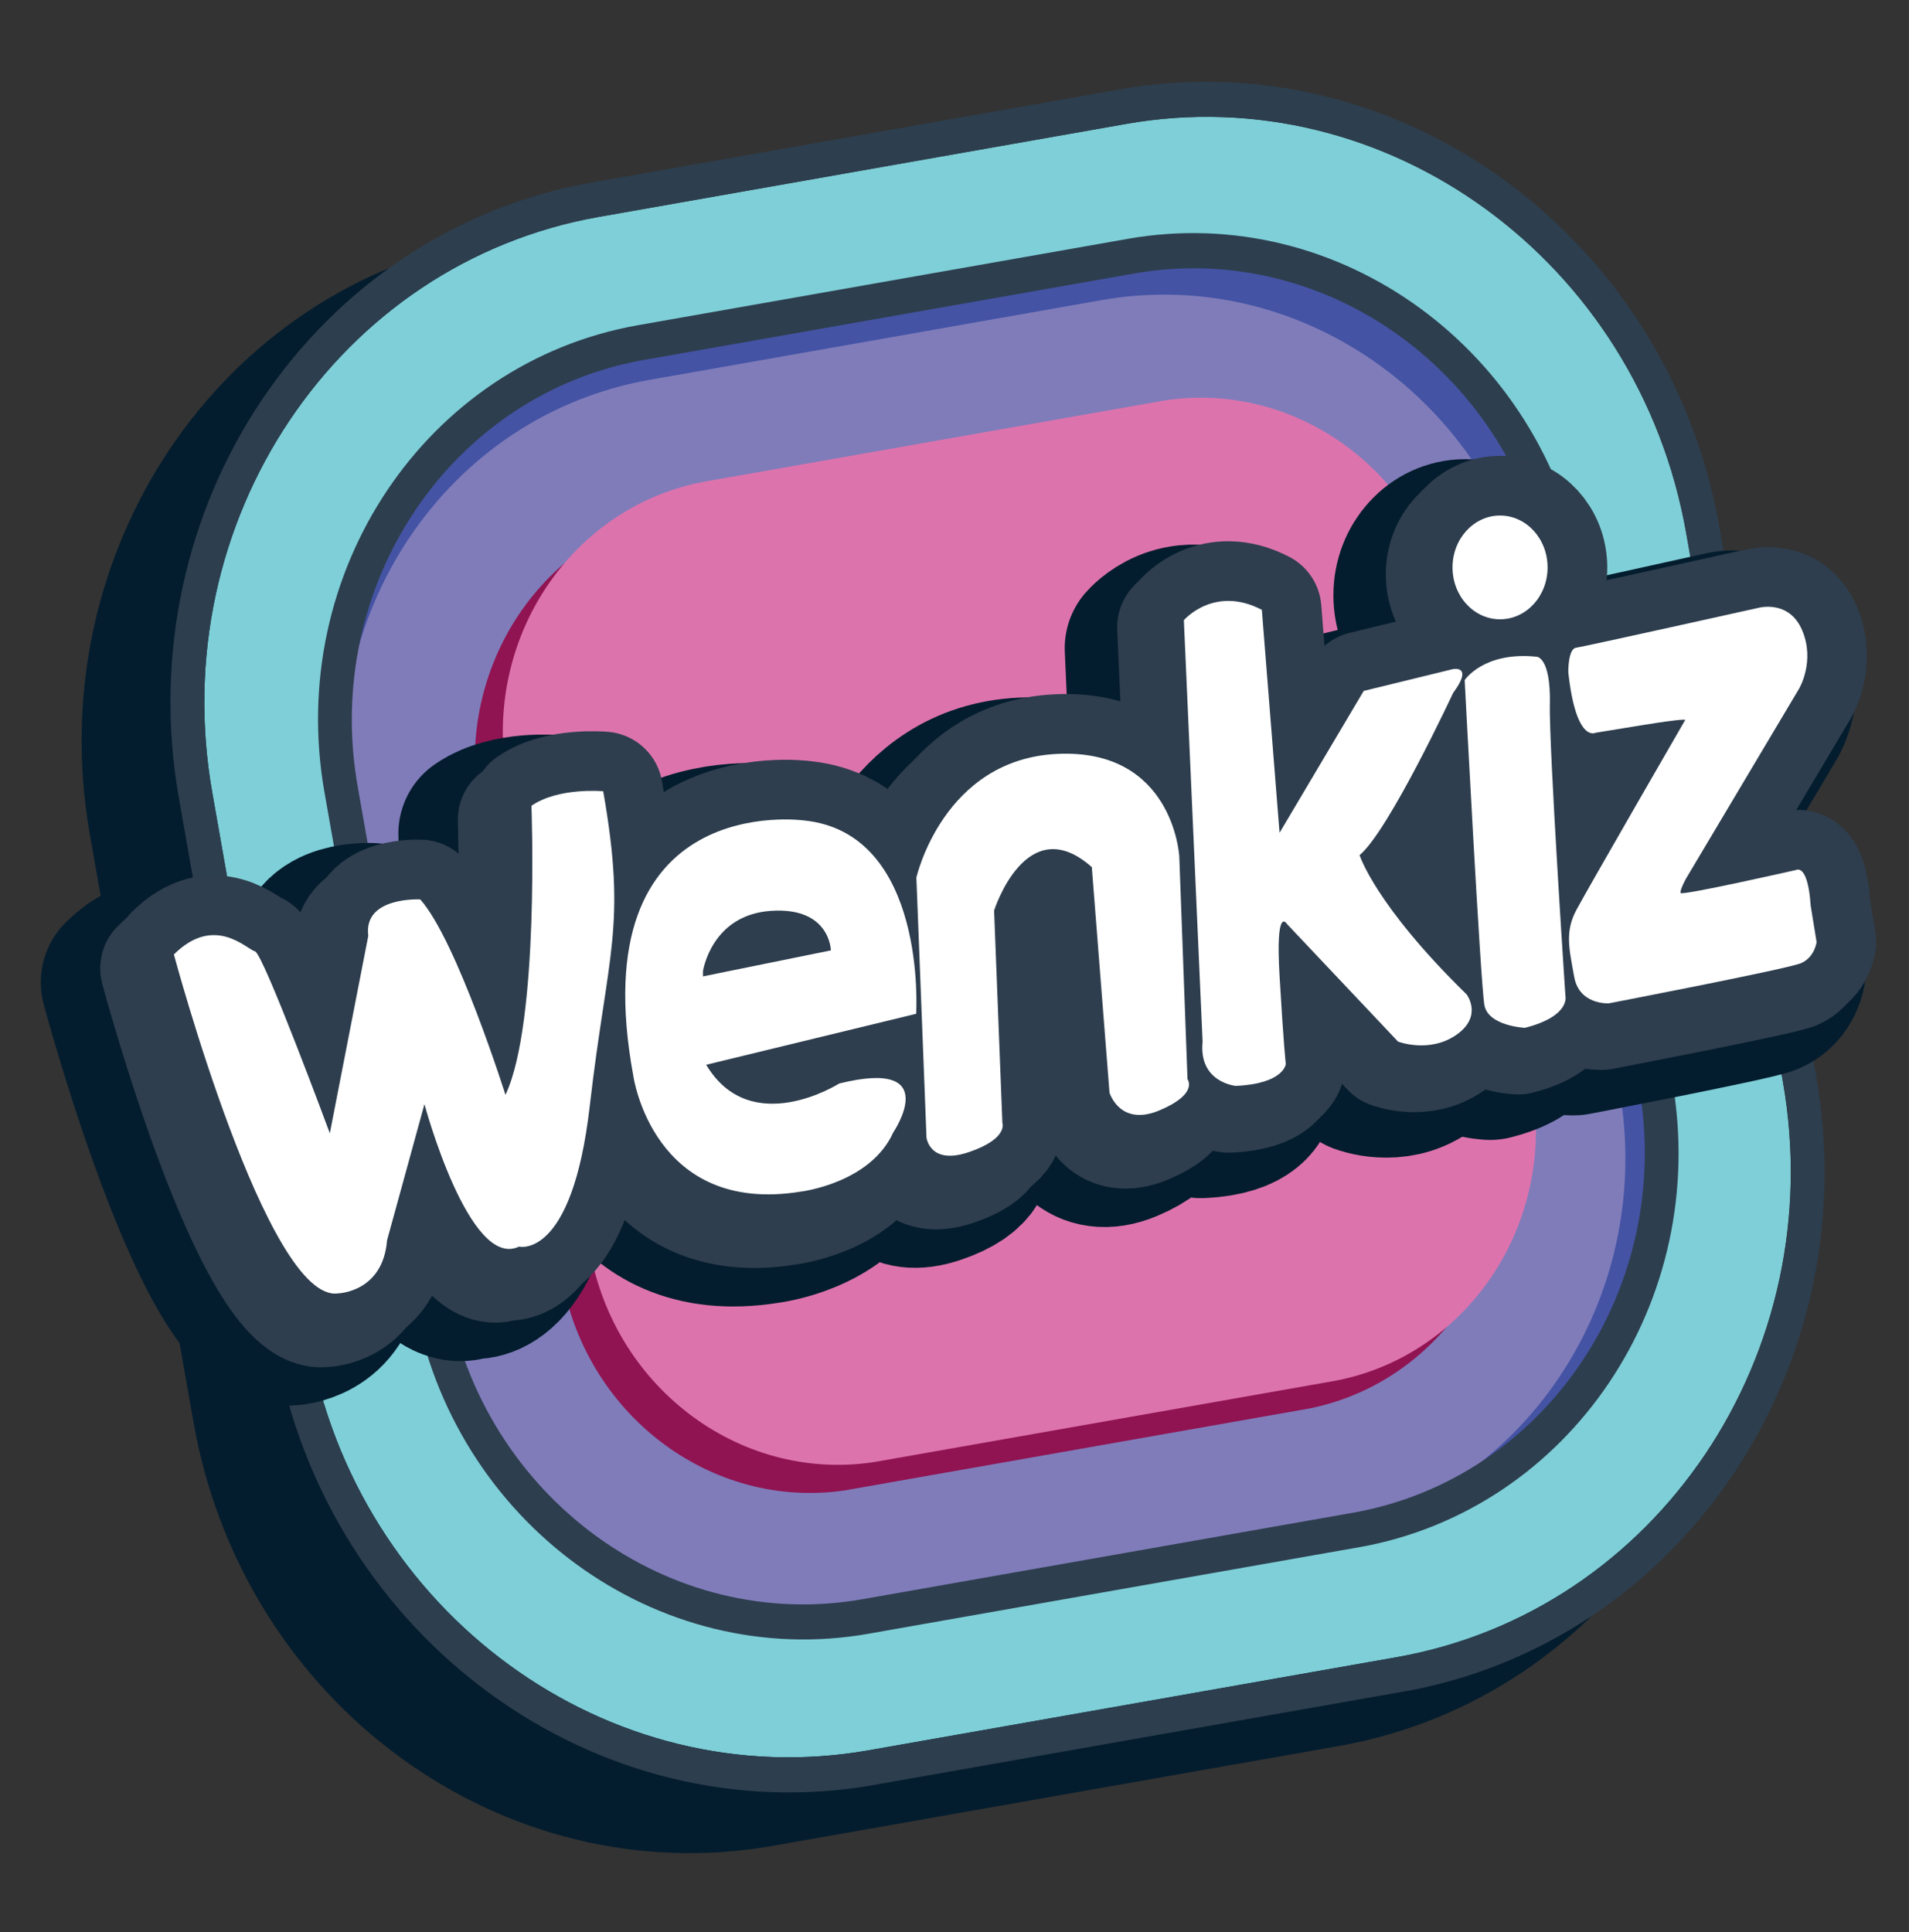 <?xml version="1.0" encoding="UTF-8"?><svg id="Calque_2" xmlns="http://www.w3.org/2000/svg" width="95.93mm" height="97.09mm" xmlns:xlink="http://www.w3.org/1999/xlink" viewBox="0 0 271.92 275.21"><rect x="0" y="0" width="271.92" height="275.21" fill="#333333" stroke="none"/><defs><style>.cls-1{fill:#dd73ad;}.cls-2{clip-path:url(#clippath-6);}.cls-3{clip-path:url(#clippath-4);}.cls-4{fill:#4453a4;}.cls-5{fill:#fff;}.cls-6{fill:none;}.cls-7{fill:#7ecfd8;}.cls-8{fill:#041d2e;}.cls-9{clip-path:url(#clippath-1);}.cls-10{fill:#807cba;}.cls-11{isolation:isolate;}.cls-12{clip-path:url(#clippath-5);}.cls-13{fill:#901452;}.cls-14{clip-path:url(#clippath-3);}.cls-15,.cls-16{fill:#2d3e4e;}.cls-16{stroke:#2e3e4e;stroke-width:17px;}.cls-16,.cls-17{stroke-linecap:round;stroke-linejoin:round;}.cls-18{clip-path:url(#clippath-2);}.cls-17{fill:#041f2e;stroke:#041d2e;stroke-width:24px;}.cls-19{clip-path:url(#clippath);}</style><clipPath id="clippath"><rect class="cls-6" x="18.48" y="25.14" width="223.44" height="232.43" transform="translate(-22.57 24.76) rotate(-10)"/></clipPath><clipPath id="clippath-1"><rect class="cls-6" x="30.69" y="17.58" width="222.8" height="231.77" transform="translate(-21.02 26.7) rotate(-10)"/></clipPath><clipPath id="clippath-2"><rect class="cls-6" x="54.21" y="41.01" width="177.11" height="184.25" transform="translate(-20.95 26.81) rotate(-10)"/></clipPath><clipPath id="clippath-3"><rect class="cls-6" x="54.37" y="47.07" width="171.67" height="178.59" transform="translate(-21.55 26.42) rotate(-10)"/></clipPath><clipPath id="clippath-4"><rect class="cls-6" x="51.24" y="38.73" width="181.92" height="189.25" transform="translate(-21 26.72) rotate(-10)"/></clipPath><clipPath id="clippath-5"><rect class="cls-6" x="73.08" y="65.78" width="136.24" height="141.73" transform="translate(-21.58 26.6) rotate(-10)"/></clipPath><clipPath id="clippath-6"><rect class="cls-6" x="77.08" y="61.78" width="136.24" height="141.73" transform="translate(-20.83 27.23) rotate(-10)"/></clipPath></defs><g id="Calque_21"><g class="cls-11"><g class="cls-19"><path class="cls-8" d="M150.27,19.81l-80.5,14.2C31.23,40.8,5.73,78.8,12.8,118.89l14.77,83.74c7.07,40.09,44.03,67.07,82.57,60.28l80.5-14.2c38.53-6.79,64.04-44.8,56.97-84.88l-14.77-83.74c-7.07-40.09-44.04-67.07-82.57-60.28"/></g></g><g class="cls-11"><g class="cls-9"><path class="cls-7" d="M160.41,17.65l-75.14,13.25c-37.16,6.55-61.86,43.33-55.04,82l13.78,78.17c6.82,38.66,42.6,64.79,79.76,58.23l75.14-13.25c37.16-6.55,61.85-43.34,55.04-82l-13.78-78.17c-6.82-38.67-42.6-64.79-79.76-58.23"/><path class="cls-15" d="M123.78,249.3c-37.16,6.55-72.95-19.57-79.76-58.23l-13.78-78.17c-6.82-38.67,17.87-75.45,55.04-82l75.14-13.25c37.16-6.55,72.95,19.56,79.76,58.23l13.78,78.17c6.82,38.66-17.87,75.45-55.04,82l-75.14,13.25M159.54,12.72l-75.14,13.25c-39.77,7.01-66.2,46.38-58.91,87.77l13.78,78.17c7.3,41.37,45.6,69.33,85.37,62.32l75.14-13.25c39.78-7.01,66.2-46.38,58.91-87.76l-13.78-78.17c-7.3-41.38-45.59-69.34-85.37-62.33"/></g></g><g class="cls-11"><g class="cls-18"><path class="cls-4" d="M161.65,36.26l-69.77,12.3c-28.9,5.1-48.03,33.59-42.73,63.66l12.8,72.58c5.3,30.06,33.03,50.31,61.93,45.21l69.77-12.3c28.9-5.1,48.02-33.6,42.72-63.66l-12.8-72.58c-5.3-30.06-33.02-50.3-61.92-45.2"/></g></g><g class="cls-11"><g class="cls-14"><path class="cls-10" d="M156.9,42.75l-64.4,11.36c-28.9,5.1-48.03,33.6-42.73,63.67l11.81,67c5.3,30.06,33.03,50.31,61.93,45.21l64.4-11.36c28.9-5.1,48.03-33.6,42.73-63.67l-11.81-67c-5.3-30.06-33.03-50.31-61.93-45.21"/></g></g><g class="cls-11"><g class="cls-3"><path class="cls-15" d="M122.88,227.78c-27.54,4.86-54.07-14.51-59.13-43.16l-12.8-72.58c-5.05-28.66,13.25-55.93,40.8-60.78l69.77-12.3c27.55-4.86,54.07,14.5,59.13,43.16l12.8,72.58c5.05,28.65-13.24,55.93-40.8,60.78l-69.77,12.3M160.65,34.02l-69.77,12.3c-30.16,5.32-50.19,35.17-44.66,66.55l12.8,72.58c5.53,31.37,34.56,52.57,64.72,47.25l69.77-12.3c30.16-5.32,50.2-35.17,44.67-66.54l-12.8-72.58c-5.53-31.38-34.57-52.58-64.73-47.26"/></g></g><g class="cls-11"><g class="cls-12"><path class="cls-13" d="M161.1,61.18l-64.4,11.36c-19.26,3.4-32.02,22.4-28.48,42.45l11.81,67c3.53,20.04,22.02,33.53,41.28,30.14l64.4-11.36c19.26-3.4,32.02-22.4,28.49-42.44l-11.81-67c-3.54-20.05-22.03-33.54-41.29-30.14"/></g></g><g class="cls-11"><g class="cls-2"><path class="cls-1" d="M165.1,57.18l-64.41,11.36c-19.26,3.4-32.02,22.4-28.48,42.44l11.81,67c3.54,20.05,22.02,33.54,41.28,30.14l64.41-11.36c19.26-3.4,32.02-22.4,28.48-42.45l-11.81-67c-3.53-20.04-22.02-33.53-41.28-30.14"/></g></g><path class="cls-17" d="M17.81,139.93s13.33,49.75,23.4,48.27c0,0,6.37-.15,6.96-7.55l5.33-19.4s6.37,23.69,13.47,20.29c0,0,7.55,1.92,10.07-19.99,2.52-21.91,5.33-25.47,1.92-44.87,0,0-6.37-.59-10.22,2.07,0,0,1.18,30.8-3.7,41.16,0,0-6.96-22.06-12.14-27.84,0,0-8.14-.44-7.4,5.18l-5.48,28.13s-9.48-25.62-10.66-25.91-5.77-5.33-11.55.44Z"/><path class="cls-17" d="M127,165.99s.44,4,6.07,2.07c5.63-1.92,4.74-4.15,4.74-4.15l-1.18-30.25s4.59-14.47,13.92-6.18l2.52,32.13s1.48,4.89,7.11,2.52,4-4.44,4-4.44l-1.18-31.98s-.97-15.1-17.29-14.36-20.13,17.62-20.13,17.62l1.44,37.02Z"/><path class="cls-17" d="M109.53,120.83s-31.84-4.44-24.28,36.43c0,0,2.81,19.84,23.84,16.44,0,0,9.92-1.18,13.18-8.44,0,0,7.26-10.66-7.7-6.96,0,0-12.59,8-18.95-2.67l29.91-7.26s1.63-25.76-15.99-27.54ZM95.17,143.04v-.74s1.18-8,9.66-8.59c8.47-.59,8.56,5.63,8.56,5.63l-18.21,3.7Z"/><path class="cls-17" d="M166.33,152.35l-2.67-60.03s4.29-5.03,11.11-1.48l2.52,31.76,11.99-20.21,12.73-3.11s2.96-.59,0,3.41c0,0-9.18,19.69-13.33,23.1,0,0,2.22,7.11,15.25,19.84,0,0,2.37,3.11-1.48,5.77s-8.29.95-8.29.95l-15.84-16.77s-1.63-2.69-1.04,7.38c.59,10.07.89,12.59.89,12.59,0,0-.25,2.8-7.11,3.11,0,0-5.33-.47-4.74-6.3Z"/><path class="cls-17" d="M203.67,100.84s2.7-4.11,10.25-3.33c0,0,2,0,1.89,6.66-.11,6.66,2.22,41.65,2.22,41.65,0,0,.78,2.89-5.77,4.55,0,0-5.22-.24-5.77-3.23s-2.81-46.3-2.81-46.3Z"/><ellipse class="cls-17" cx="208.7" cy="84.79" rx="6.77" ry="7.39"/><path class="cls-17" d="M218.42,99.73s-.06-3.33,1.11-3.5,25.93-5.67,25.93-5.67c0,0,4.39-1.27,6.27,3.18s-.44,8.33-.44,8.33l-16.1,27.04s-.89,1.61-.78,2.05,16.49-3.28,16.49-3.28c0,0,1.67-.94,2.05,5.16l.83,5.11s-.28,2.17-2.22,3c-1.94.83-27.37,5.72-27.37,5.72,0,0-4.22.28-4.94-3.78-.72-4.05-1.33-6.44.33-9.55s15.49-27.04,15.49-27.04c0,0,.11-.28-6.33.78l-6.44,1.06s-2.78,1.55-3.89-8.61Z"/><path class="cls-16" d="M22.78,137.95s13.33,49.75,23.4,48.27c0,0,6.37-.15,6.96-7.55l5.33-19.4s6.37,23.69,13.47,20.29c0,0,7.55,1.92,10.07-19.99,2.52-21.91,5.33-25.47,1.92-44.87,0,0-6.37-.59-10.22,2.07,0,0,1.18,30.8-3.7,41.16,0,0-6.96-22.06-12.14-27.84,0,0-8.14-.44-7.4,5.18l-5.48,28.13s-9.48-25.62-10.66-25.91-5.77-5.33-11.55.44Z"/><path class="cls-16" d="M24.76,135.96s13.33,49.75,23.4,48.27c0,0,6.37-.15,6.96-7.55l5.33-19.4s6.37,23.69,13.47,20.29c0,0,7.55,1.92,10.07-19.99,2.52-21.91,5.33-25.47,1.92-44.87,0,0-6.37-.59-10.22,2.07,0,0,1.18,30.8-3.7,41.16,0,0-6.96-22.06-12.14-27.84,0,0-8.14-.44-7.4,5.18l-5.48,28.13s-9.48-25.62-10.66-25.91-5.77-5.33-11.55.44Z"/><path class="cls-16" d="M129.98,164.01s.44,4,6.07,2.07c5.63-1.92,4.74-4.15,4.74-4.15l-1.18-30.25s4.59-14.47,13.92-6.18l2.52,32.13s1.48,4.89,7.11,2.52c5.63-2.37,4-4.44,4-4.44l-1.18-31.98s-.97-15.1-17.29-14.36-20.13,17.62-20.13,17.62l1.44,37.02Z"/><path class="cls-16" d="M131.97,162.02s.44,4,6.07,2.07c5.63-1.92,4.74-4.15,4.74-4.15l-1.18-30.25s4.59-14.47,13.92-6.18l2.52,32.13s1.48,4.89,7.11,2.52c5.63-2.37,4-4.44,4-4.44l-1.18-31.98s-.97-15.1-17.29-14.36-20.13,17.62-20.13,17.62l1.44,37.02Z"/><path class="cls-16" d="M112.51,118.84s-31.84-4.44-24.28,36.43c0,0,2.81,19.84,23.84,16.44,0,0,9.92-1.18,13.18-8.44,0,0,7.26-10.66-7.7-6.96,0,0-12.59,8-18.95-2.67l29.91-7.26s1.63-25.76-15.99-27.54ZM98.15,141.06v-.74s1.18-8,9.66-8.59c8.47-.59,8.56,5.63,8.56,5.63l-18.21,3.7Z"/><path class="cls-16" d="M114.5,116.86s-31.84-4.44-24.28,36.43c0,0,2.81,19.84,23.84,16.44,0,0,9.92-1.18,13.18-8.44,0,0,7.26-10.66-7.7-6.96,0,0-12.59,8-18.95-2.67l29.91-7.26s1.63-25.76-15.99-27.54ZM100.13,139.07v-.74s1.18-8,9.66-8.59c8.47-.59,8.56,5.63,8.56,5.63l-18.21,3.7Z"/><path class="cls-16" d="M170.3,149.37l-2.67-60.03s4.29-5.03,11.11-1.48l2.52,31.76,11.99-20.21,12.73-3.11s2.96-.59,0,3.41c0,0-9.18,19.69-13.33,23.1,0,0,2.22,7.11,15.25,19.84,0,0,2.37,3.11-1.48,5.77s-8.29.95-8.29.95l-15.84-16.77s-1.63-2.69-1.04,7.38c.59,10.07.89,12.59.89,12.59,0,0-.25,2.8-7.11,3.11,0,0-5.33-.47-4.74-6.3Z"/><path class="cls-16" d="M171.29,148.37l-2.67-60.03s4.29-5.03,11.11-1.48l2.52,31.76,11.99-20.21,12.73-3.11s2.96-.59,0,3.41c0,0-9.18,19.69-13.33,23.1,0,0,2.22,7.11,15.25,19.84,0,0,2.37,3.11-1.48,5.77s-8.29.95-8.29.95l-15.84-16.77s-1.63-2.69-1.04,7.38c.59,10.07.89,12.59.89,12.59,0,0-.25,2.8-7.11,3.11,0,0-5.33-.47-4.74-6.3Z"/><path class="cls-16" d="M207.64,97.86s2.7-4.11,10.25-3.33c0,0,2,0,1.89,6.66-.11,6.66,2.22,41.65,2.22,41.65,0,0,.78,2.89-5.77,4.55,0,0-5.22-.24-5.77-3.23s-2.81-46.3-2.81-46.3Z"/><path class="cls-16" d="M208.63,96.87s2.7-4.11,10.25-3.33c0,0,2,0,1.89,6.66-.11,6.66,2.22,41.65,2.22,41.65,0,0,.78,2.89-5.77,4.55,0,0-5.22-.24-5.77-3.23s-2.81-46.3-2.81-46.3Z"/><ellipse class="cls-16" cx="212.67" cy="81.81" rx="6.77" ry="7.39"/><ellipse class="cls-16" cx="213.67" cy="80.82" rx="6.77" ry="7.39"/><path class="cls-16" d="M222.39,96.75s-.06-3.33,1.11-3.5,25.93-5.67,25.93-5.67c0,0,4.39-1.27,6.27,3.18s-.44,8.33-.44,8.33l-16.1,27.04s-.89,1.61-.78,2.05,16.49-3.28,16.49-3.28c0,0,1.67-.94,2.05,5.16l.83,5.11s-.28,2.17-2.22,3c-1.94.83-27.37,5.72-27.37,5.72,0,0-4.22.28-4.94-3.78-.72-4.05-1.33-6.44.33-9.55s15.49-27.04,15.49-27.04c0,0,.11-.28-6.33.78l-6.44,1.06s-2.78,1.55-3.89-8.61Z"/><path class="cls-16" d="M223.38,95.76s-.06-3.33,1.11-3.5,25.93-5.67,25.93-5.67c0,0,4.39-1.27,6.27,3.18s-.44,8.33-.44,8.33l-16.1,27.04s-.89,1.61-.78,2.05,16.49-3.28,16.49-3.28c0,0,1.67-.94,2.05,5.16l.83,5.11s-.28,2.17-2.22,3-27.37,5.72-27.37,5.72c0,0-4.22.28-4.94-3.78-.72-4.05-1.33-6.44.33-9.55s15.49-27.04,15.49-27.04c0,0,.11-.28-6.33.78l-6.44,1.06s-2.78,1.55-3.89-8.61Z"/><path class="cls-6" d="M109.79,129.74c-8.47.59-9.66,8.59-9.66,8.59v.74l18.21-3.7s-.08-6.22-8.56-5.63Z"/><path class="cls-5" d="M75.7,114.79s1.18,30.8-3.7,41.16c0,0-6.96-22.06-12.14-27.84,0,0-8.14-.44-7.4,5.18l-5.48,28.13s-9.48-25.62-10.66-25.91c-1.18-.3-5.77-5.33-11.55.44,0,0,13.33,49.75,23.4,48.27,0,0,6.37-.15,6.96-7.55l5.33-19.4s6.37,23.69,13.47,20.29c0,0,7.55,1.92,10.07-19.99,2.52-21.91,5.33-25.47,1.92-44.87,0,0-6.37-.59-10.22,2.07Z"/><path class="cls-5" d="M167.95,121.74s-.97-15.1-17.29-14.36-20.13,17.62-20.13,17.62l1.44,37.02s.44,4,6.07,2.07c5.63-1.92,4.74-4.15,4.74-4.15l-1.18-30.25s4.59-14.47,13.92-6.18l2.52,32.13s1.48,4.89,7.11,2.52c5.63-2.37,4-4.44,4-4.44l-1.18-31.98Z"/><path class="cls-5" d="M114.5,116.86s-31.84-4.44-24.28,36.43c0,0,2.81,19.84,23.84,16.44,0,0,9.92-1.18,13.18-8.44,0,0,7.26-10.66-7.7-6.96,0,0-12.59,8-18.95-2.67l29.91-7.26s1.63-25.76-15.99-27.54ZM100.13,139.07v-.74s1.18-8,9.66-8.59c8.47-.59,8.56,5.63,8.56,5.63l-18.21,3.7Z"/><path class="cls-5" d="M193.65,121.81c4.15-3.41,13.33-23.1,13.33-23.1,2.96-4,0-3.41,0-3.41l-12.73,3.11-11.99,20.21-2.52-31.76c-6.81-3.55-11.11,1.48-11.11,1.48l2.67,60.03c-.59,5.84,4.74,6.3,4.74,6.3,6.85-.31,7.11-3.11,7.11-3.11,0,0-.3-2.52-.89-12.59-.59-10.07,1.04-7.38,1.04-7.38l15.84,16.77s4.44,1.71,8.29-.95c3.85-2.67,1.48-5.77,1.48-5.77-13.03-12.73-15.25-19.84-15.25-19.84Z"/><path class="cls-5" d="M220.77,100.2c.11-6.66-1.89-6.66-1.89-6.66-7.55-.78-10.25,3.33-10.25,3.33,0,0,2.26,43.31,2.81,46.3.56,2.99,5.77,3.23,5.77,3.23,6.55-1.67,5.77-4.55,5.77-4.55,0,0-2.33-34.98-2.22-41.65Z"/><ellipse class="cls-5" cx="213.67" cy="80.82" rx="6.77" ry="7.39"/><path class="cls-5" d="M257.92,129.07c-.39-6.11-2.05-5.16-2.05-5.16,0,0-16.38,3.72-16.49,3.28-.11-.44.78-2.05.78-2.05l16.1-27.04s2.33-3.89.44-8.33c-1.89-4.44-6.27-3.18-6.27-3.18,0,0-24.77,5.51-25.93,5.67-1.17.17-1.11,3.5-1.11,3.5,1.11,10.16,3.89,8.61,3.89,8.61l6.44-1.05c6.44-1.05,6.33-.78,6.33-.78,0,0-13.83,23.93-15.49,27.04-1.67,3.11-1.06,5.5-.33,9.55.72,4.05,4.94,3.78,4.94,3.78,0,0,25.43-4.89,27.37-5.72,1.94-.83,2.22-3,2.22-3l-.83-5.11Z"/></g></svg>